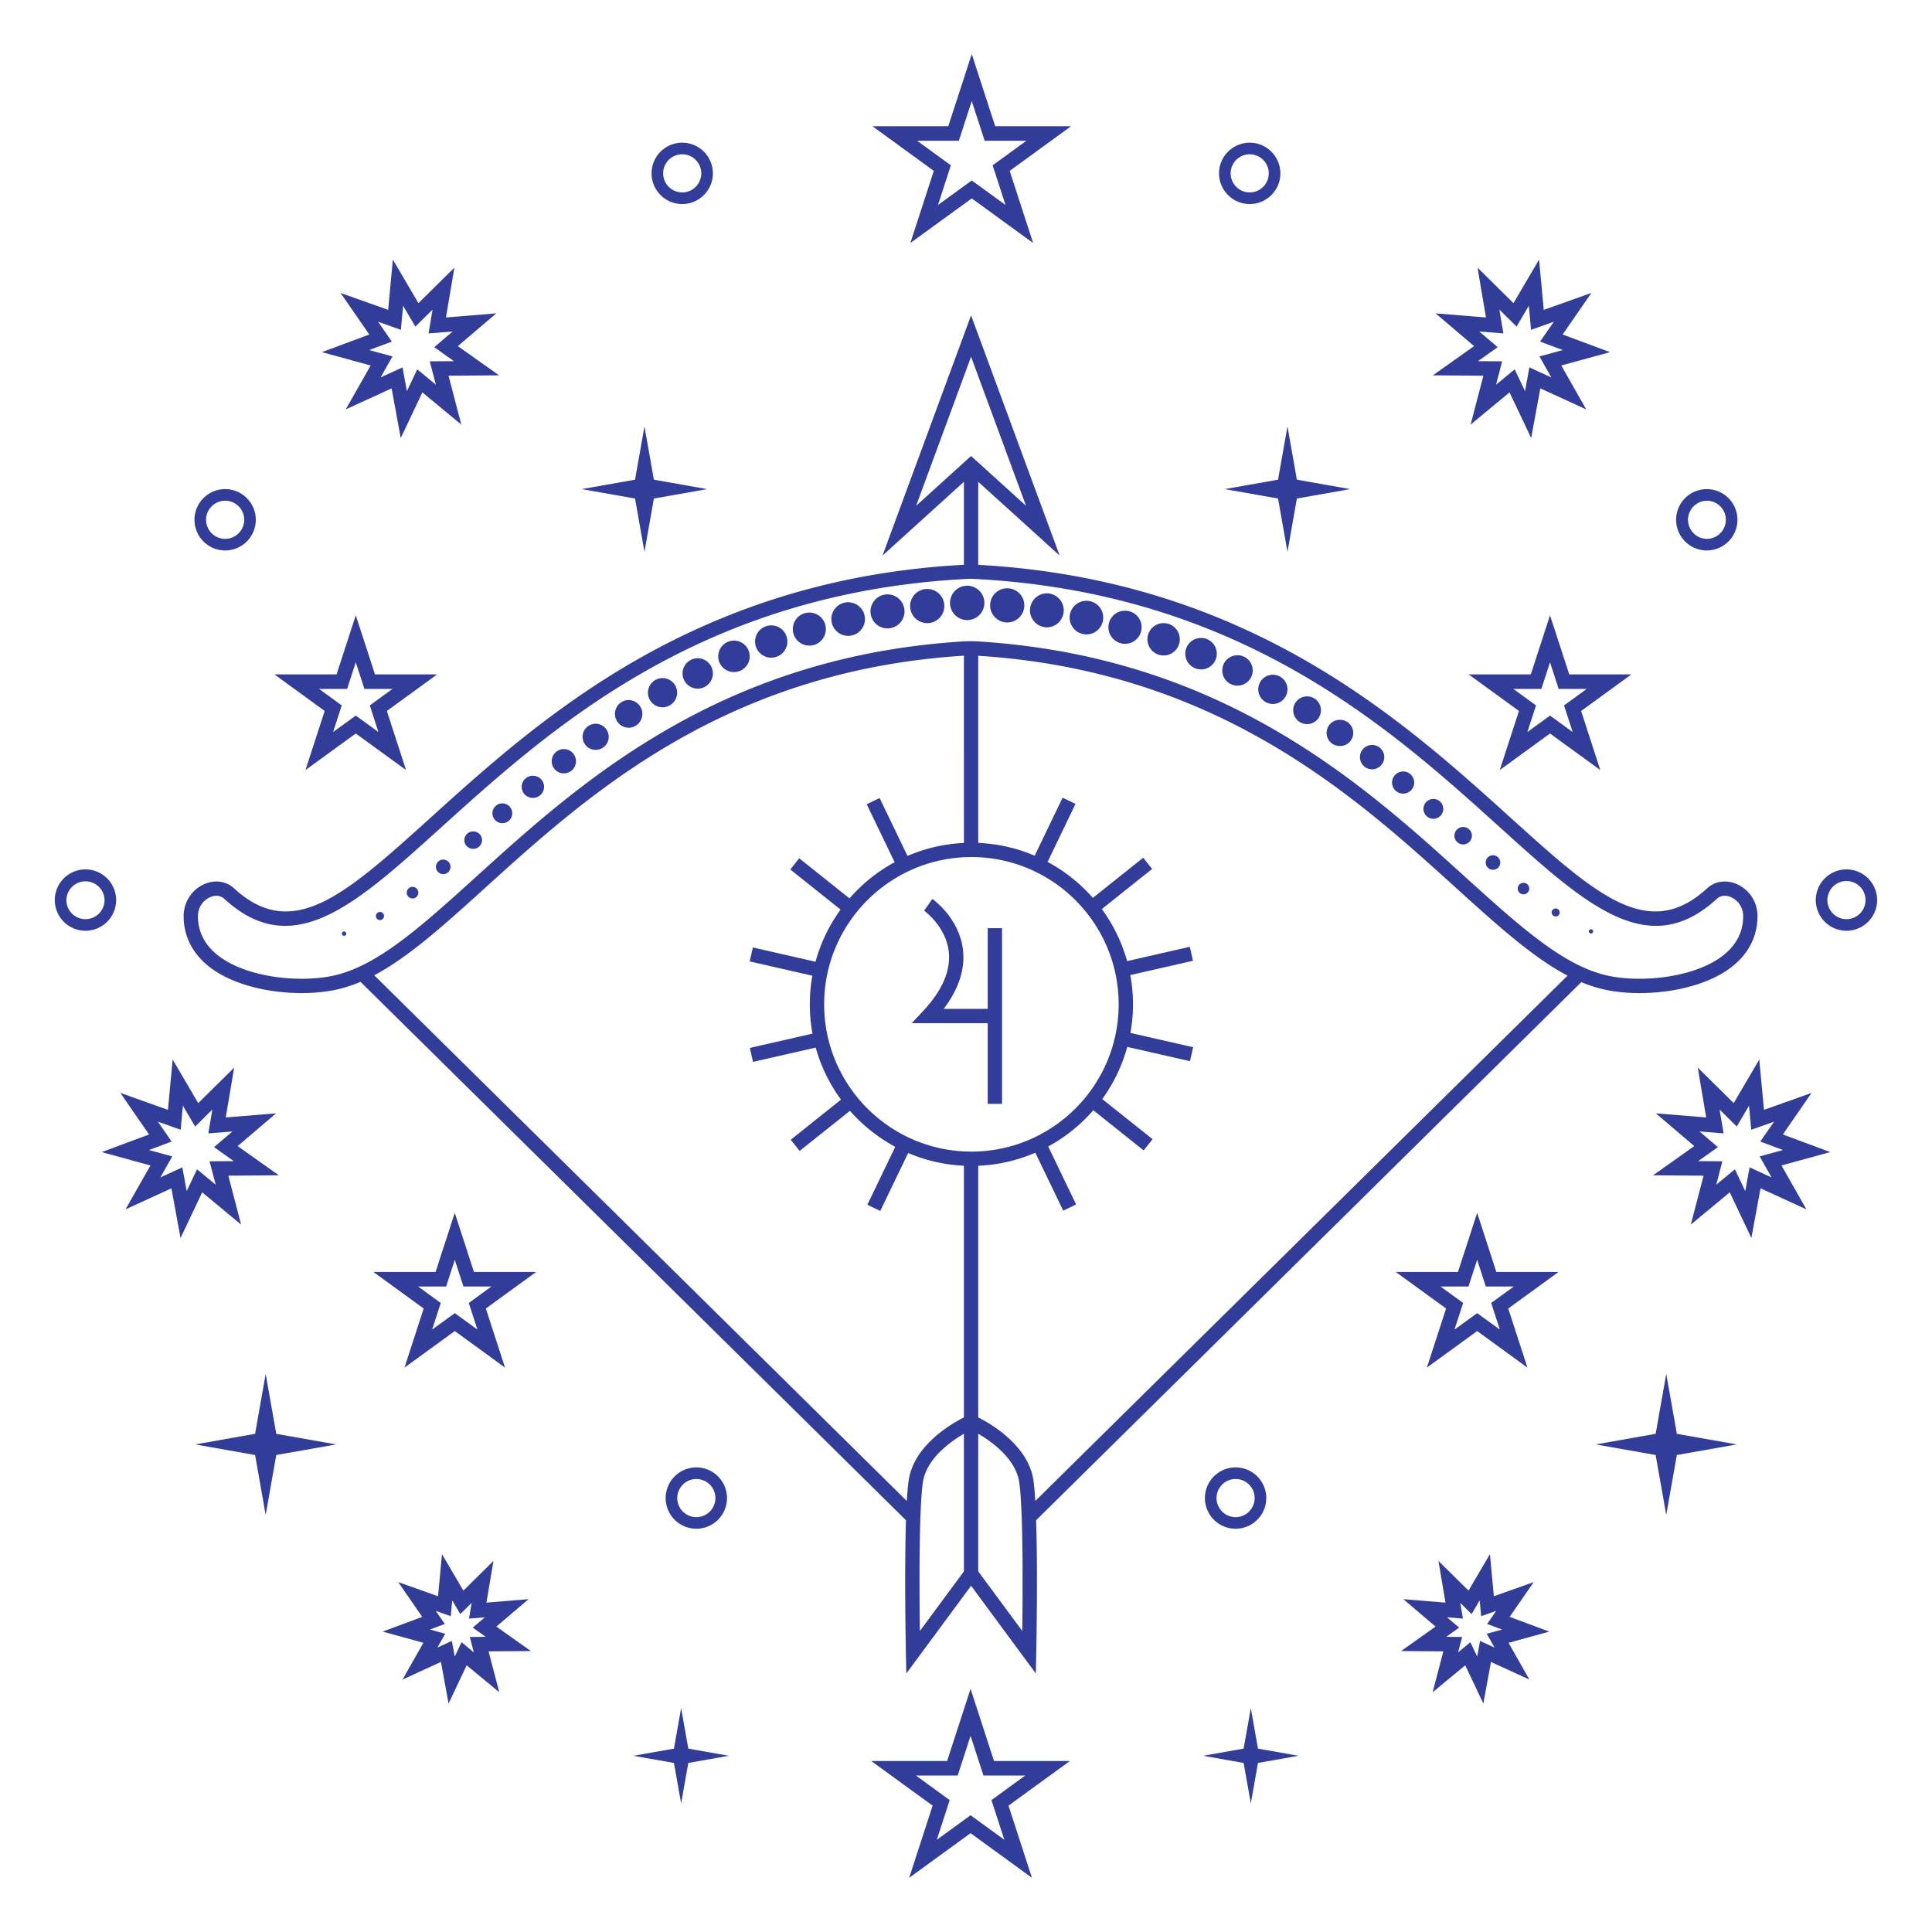 <?xml version="1.0" encoding="UTF-8"?>
<svg data-bbox="10.633 10.496 353.719 353.984" height="500" viewBox="0 0 375 375" width="500" xmlns="http://www.w3.org/2000/svg" data-type="color">
    <g>
        <defs>
            <clipPath id="a7fa8b99-356c-4f6d-95be-fa48ac882759">
                <path d="M169 327h38.809v37.48H169Zm0 0"/>
            </clipPath>
            <clipPath id="7b45ae23-323c-4c20-95f2-937056c96caa">
                <path d="M169 10.496h39V48h-39Zm0 0"/>
            </clipPath>
            <clipPath id="28dec419-2aa5-4d71-a1d3-a05482895ca9">
                <path d="M352 168.238h12.352V181H352Zm0 0"/>
            </clipPath>
            <clipPath id="044e4055-44e7-47fc-8b29-057cecfe623b">
                <path d="M10.496 168H23v13H10.496Zm0 0"/>
            </clipPath>
        </defs>
        <path d="m289.438 252.906 4.394-3.199h-5.437l-1.68-5.172-1.684 5.172h-5.437l4.402 3.2-1.68 5.167 4.399-3.195 4.402 3.195Zm13.066-6.015-9.754 7.093 3.727 11.47-9.762-7.095-9.758 7.094 3.727-11.469-9.762-7.093h12.066l3.727-11.473 3.726 11.473h12.063" fill="#313d98" data-color="1"/>
        <path d="m298.805 69.184 4.527-1.239-4.402-1.64 2.672-3.86-4.426 1.575-.434-4.672-2.379 4.043-3.336-3.297.782 4.625-4.68-.375 3.57 3.043-3.824 2.718 4.691.028-1.187 4.543 3.617-2.989 2.012 4.239.847-4.617 4.266 1.96Zm13.695-.832-9.457 2.59 4.844 8.527-8.91-4.082-1.778 9.636L293 76.164l-7.559 6.254 2.485-9.492-9.813-.074 8.004-5.668-7.465-6.36 9.774.797-1.637-9.672 6.977 6.895 4.964-8.461.915 9.765 9.242-3.289-5.578 8.07 9.191 3.423" fill="#313d98" data-color="1"/>
        <path d="m341.55 224.457 4.524-1.238-4.402-1.645 2.672-3.86-4.426 1.571-.434-4.668-2.379 4.047-3.332-3.3.778 4.628-4.68-.375 3.57 3.04-3.824 2.718 4.695.027-1.187 4.543 3.617-2.988 2.008 4.238.848-4.613 4.265 1.961Zm13.696-.836-9.46 2.594 4.839 8.527-8.906-4.09-1.778 9.645-4.199-8.867-7.555 6.261 2.477-9.492-9.805-.074 8-5.672-7.464-6.355 9.773.797-1.633-9.672 6.973 6.89 4.965-8.457.914 9.766 9.242-3.293-5.578 8.07 9.195 3.422" fill="#313d98" data-color="1"/>
        <path d="m321.36 282.418-11.63-2.055 11.63-2.058 2.058-11.63 2.059 11.63 11.628 2.058-11.628 2.055-2.059 11.633-2.059-11.633" fill="#313d98" data-color="1"/>
        <g clip-path="url(#a7fa8b99-356c-4f6d-95be-fa48ac882759)">
            <path d="m192.438 349.398 6.554-4.77h-8.105l-2.5-7.702-2.504 7.703h-8.106l6.559 4.77-2.504 7.703 6.555-4.766 6.554 4.766Zm15.23-7.586-11.918 8.66 4.55 14.008-11.913-8.66-11.914 8.66 4.547-14.007-11.915-8.66h14.727l4.555-14.008 4.554 14.007h14.727" fill="#313d98" data-color="1"/>
        </g>
        <g clip-path="url(#7b45ae23-323c-4c20-95f2-937056c96caa)">
            <path d="m192.668 32.086 6.555-4.766h-8.102l-2.504-7.707-2.504 7.707h-8.105l6.554 4.766-2.5 7.703 6.555-4.762 6.555 4.762Zm15.227-7.586-11.915 8.664 4.551 14.004-11.914-8.656-11.918 8.656 4.551-14.004-11.914-8.664h14.726l4.555-14.004 4.551 14.004h14.727" fill="#313d98" data-color="1"/>
        </g>
        <path d="m199.152 98.176-10.668-28.934-10.668 28.934 10.668-9.668ZM188.484 61.21l17.196 46.629-17.196-15.578-17.191 15.578 17.191-46.63" fill="#313d98" data-color="1"/>
        <path d="M217.133 194.941c0-15.757-12.82-28.586-28.582-28.586s-28.582 12.829-28.582 28.586c0 15.762 12.82 28.582 28.582 28.582s28.582-12.82 28.582-28.582Zm121.219-17.129a3.992 3.992 0 0 0-2.344-3.664c-1.031-.453-2.055-.34-2.75.293-13.278 12.227-25.363 1.305-42.082-13.812-21.422-19.36-50.711-45.836-102.785-48.297-52.078 2.461-81.371 28.938-102.79 48.297-16.722 15.117-28.804 26.039-42.09 13.812-.69-.632-1.718-.746-2.745-.293-1.078.48-2.348 1.723-2.348 3.665 0 3.023 1.3 5.582 3.86 7.605 5.59 4.414 16.199 5.441 22.827 3.863 8.446-2.015 16.829-9.613 27.45-19.226 19.988-18.118 47.293-42.852 95.074-45.598h1.516c47.785 2.746 75.09 27.48 95.078 45.598 10.617 9.613 18.996 17.21 27.445 19.226 6.629 1.578 17.246.543 22.832-3.863 2.559-2.023 3.852-4.582 3.852-7.606Zm-149.204-68.218c23.114 1.183 43.856 7.101 63.344 18.086 16.98 9.582 30.047 21.398 40.547 30.89 16.79 15.172 26.918 24.332 38.34 13.828 1.504-1.382 3.703-1.683 5.746-.789 2.434 1.067 4.004 3.504 4.004 6.203 0 3.864-1.695 7.247-4.906 9.786-4.496 3.55-11.59 5.16-17.977 5.16-2.598 0-5.078-.266-7.223-.778a26.916 26.916 0 0 1-4.09-1.347L201.11 295.078c.34 10.203.043 24.86.028 25.66l-.082 4.086-12.57-17.027-12.567 17.027-.09-4.086c-.012-.8-.3-15.457.024-25.66l-105.875-104.5a27.058 27.058 0 0 1-4.227 1.402c-2.145.512-4.629.778-7.219.778-6.39 0-13.476-1.61-17.976-5.16-3.215-2.54-4.914-5.922-4.914-9.786 0-2.699 1.57-5.136 4.007-6.203 2.043-.894 4.243-.593 5.75.79 11.418 10.503 21.551 1.343 38.332-13.829 10.504-9.492 23.57-21.308 40.551-30.89 19.492-10.985 40.23-16.903 63.34-18.086l.008-.082c.254.011.504.031.762.043.254-.012.504-.032.757-.043Zm-.664 166.398.555-1.27c.422.18 10.414 4.614 11.555 12.653.144 1.02.261 2.379.355 3.96l103.309-101.964c-6.805-3.578-13.707-9.832-21.903-17.262-19.554-17.722-46.222-41.882-92.48-44.824v36.324c16.68.703 30.035 14.48 30.035 31.332 0 17.293-14.066 31.36-31.36 31.36-17.296 0-31.363-14.067-31.363-31.36 0-16.804 13.286-30.566 29.907-31.324V127.27c-46.38 2.89-73.09 27.097-92.676 44.84-8.148 7.378-15.012 13.605-21.777 17.19l103.37 102.036c.098-1.582.212-2.941.36-3.961 1.149-8.04 11.133-12.473 11.559-12.652Zm0 1.547c-1.968.984-8.566 4.68-9.363 10.23-.773 5.41-.672 21.243-.574 28.81l8.82-11.946 1.117.82 1.118-.82 8.824 11.945c.09-7.566.191-23.398-.582-28.808-.79-5.551-7.395-9.247-9.36-10.23" fill="#313d98" data-color="1"/>
        <path d="M194.496 214.258h-2.781V180.16h2.781v34.098" fill="#313d98" data-color="1"/>
        <path d="M193.105 198.598h-16.14l2.191-2.34c3.696-3.942 5.383-7.793 5.012-11.442-.512-4.972-4.75-8.023-4.793-8.054l1.594-2.278c.215.153 5.304 3.77 5.96 10.016.391 3.727-.874 7.523-3.757 11.32h9.933v2.778" fill="#313d98" data-color="1"/>
        <path d="M189.875 307.48h-2.781v-82.566h2.781v82.566" fill="#313d98" data-color="1"/>
        <path d="M189.875 110.902h-2.781V90.895h2.781v20.007" fill="#313d98" data-color="1"/>
        <path d="M66.785 181.645a.423.423 0 1 1 .003-.848.423.423 0 0 1-.003.848" fill="#313d98" data-color="1"/>
        <path d="M73.754 178.582a.786.786 0 1 1 0-1.574c.437 0 .785.351.785.789a.783.783 0 0 1-.785.785" fill="#313d98" data-color="1"/>
        <path d="M80.074 174.39a1.124 1.124 0 0 1 0-2.25 1.125 1.125 0 0 1 0 2.25" fill="#313d98" data-color="1"/>
        <path d="M86.035 169.672a1.417 1.417 0 0 1-1.418-1.414 1.414 1.414 0 0 1 2.828 0c0 .781-.632 1.414-1.41 1.414" fill="#313d98" data-color="1"/>
        <path d="M91.824 164.762a1.693 1.693 0 0 1 0-3.387 1.694 1.694 0 1 1 0 3.387" fill="#313d98" data-color="1"/>
        <path d="M97.605 159.777a1.923 1.923 0 1 1-.006-3.841 1.923 1.923 0 0 1 .006 3.841" fill="#313d98" data-color="1"/>
        <path d="M103.453 154.871a2.147 2.147 0 1 1 0-4.293c1.188 0 2.152.957 2.152 2.149a2.15 2.15 0 0 1-2.152 2.144" fill="#313d98" data-color="1"/>
        <path d="M109.445 150.113c-1.3 0-2.36-1.054-2.36-2.355s1.06-2.356 2.36-2.356a2.353 2.353 0 0 1 2.352 2.356c0 1.3-1.05 2.355-2.352 2.355" fill="#313d98" data-color="1"/>
        <path d="M115.617 145.555a2.536 2.536 0 0 1-2.535-2.54 2.535 2.535 0 1 1 5.07 0 2.538 2.538 0 0 1-2.535 2.54" fill="#313d98" data-color="1"/>
        <path d="M121.996 141.254a2.688 2.688 0 0 1 0-5.375 2.687 2.687 0 1 1 0 5.375" fill="#313d98" data-color="1"/>
        <path d="M128.598 137.281a2.834 2.834 0 0 1-2.832-2.832 2.832 2.832 0 1 1 2.832 2.832" fill="#313d98" data-color="1"/>
        <path d="M135.426 133.66a2.948 2.948 0 1 1-.002-5.896 2.948 2.948 0 0 1 .002 5.896" fill="#313d98" data-color="1"/>
        <path d="M142.465 130.45a3.057 3.057 0 0 1-3.059-3.055 3.057 3.057 0 0 1 3.059-3.051 3.05 3.05 0 0 1 3.05 3.05 3.05 3.05 0 0 1-3.05 3.055" fill="#313d98" data-color="1"/>
        <path d="M149.691 127.656a3.136 3.136 0 0 1-3.132-3.136 3.136 3.136 0 1 1 3.132 3.136" fill="#313d98" data-color="1"/>
        <path d="M157.09 125.313a3.207 3.207 0 1 1 0-6.415 3.207 3.207 0 1 1 0 6.415" fill="#313d98" data-color="1"/>
        <path d="M164.625 123.418a3.26 3.26 0 0 1 0-6.52 3.26 3.26 0 0 1 0 6.52" fill="#313d98" data-color="1"/>
        <path d="M172.262 121.973a3.302 3.302 0 1 1 3.304-3.301c0 1.824-1.48 3.3-3.304 3.3" fill="#313d98" data-color="1"/>
        <path d="M179.977 120.95a3.32 3.32 0 0 1-3.32-3.317 3.32 3.32 0 0 1 3.32-3.317 3.32 3.32 0 0 1 3.32 3.317 3.32 3.32 0 0 1-3.32 3.316" fill="#313d98" data-color="1"/>
        <path d="M187.734 120.36a3.34 3.34 0 0 1-3.336-3.337 3.336 3.336 0 0 1 6.672 0 3.34 3.34 0 0 1-3.336 3.336" fill="#313d98" data-color="1"/>
        <path d="M195.5 120.82a3.322 3.322 0 0 1-3.32-3.316 3.32 3.32 0 1 1 6.64 0 3.322 3.322 0 0 1-3.32 3.316" fill="#313d98" data-color="1"/>
        <path d="M203.227 121.77a3.305 3.305 0 0 1-3.305-3.301 3.306 3.306 0 0 1 3.305-3.305 3.303 3.303 0 0 1 0 6.605" fill="#313d98" data-color="1"/>
        <path d="M210.879 123.137a3.26 3.26 0 0 1-3.262-3.258c0-1.8 1.461-3.266 3.262-3.266 1.8 0 3.262 1.465 3.262 3.266a3.26 3.26 0 0 1-3.262 3.258" fill="#313d98" data-color="1"/>
        <path d="M218.438 124.96a3.212 3.212 0 1 1-.007-6.422 3.212 3.212 0 0 1 .006 6.423" fill="#313d98" data-color="1"/>
        <path d="M225.86 127.227a3.144 3.144 0 0 1-3.145-3.141c0-1.734 1.41-3.14 3.144-3.14a3.14 3.14 0 0 1 0 6.28" fill="#313d98" data-color="1"/>
        <path d="M233.121 129.941a3.057 3.057 0 0 1-3.059-3.054 3.058 3.058 0 1 1 6.117 0 3.055 3.055 0 0 1-3.058 3.054" fill="#313d98" data-color="1"/>
        <path d="M240.195 133.086a2.953 2.953 0 1 1 0-5.907 2.953 2.953 0 0 1 0 5.907" fill="#313d98" data-color="1"/>
        <path d="M247.059 136.64a2.838 2.838 0 1 1 .004-5.676 2.838 2.838 0 0 1-.004 5.677" fill="#313d98" data-color="1"/>
        <path d="M253.7 140.55a2.692 2.692 0 0 1-2.692-2.69 2.692 2.692 0 1 1 5.387 0 2.695 2.695 0 0 1-2.696 2.69" fill="#313d98" data-color="1"/>
        <path d="M260.121 144.8a2.54 2.54 0 1 1 0-5.077 2.539 2.539 0 1 1 0 5.078" fill="#313d98" data-color="1"/>
        <path d="M266.324 149.32a2.36 2.36 0 0 1-2.36-2.363 2.357 2.357 0 0 1 2.36-2.36 2.36 2.36 0 1 1 0 4.723" fill="#313d98" data-color="1"/>
        <path d="M272.344 154.043a2.15 2.15 0 1 1 .004-4.3 2.15 2.15 0 0 1-.004 4.3" fill="#313d98" data-color="1"/>
        <path d="M278.215 158.926a1.924 1.924 0 1 1 .004-3.848 1.924 1.924 0 0 1-.004 3.848" fill="#313d98" data-color="1"/>
        <path d="M284 163.906a1.696 1.696 0 1 1 .002-3.392 1.696 1.696 0 0 1-.002 3.392" fill="#313d98" data-color="1"/>
        <path d="M289.785 168.828a1.41 1.41 0 0 1-1.41-1.41c0-.777.633-1.414 1.41-1.414.781 0 1.414.637 1.414 1.414a1.41 1.41 0 0 1-1.414 1.41" fill="#313d98" data-color="1"/>
        <path d="M295.707 173.594a1.124 1.124 0 0 1-1.121-1.121 1.12 1.12 0 0 1 1.121-1.118 1.118 1.118 0 1 1 0 2.238" fill="#313d98" data-color="1"/>
        <path d="M301.957 177.89a.781.781 0 0 1-.781-.78c0-.434.351-.778.781-.778a.779.779 0 1 1 0 1.559" fill="#313d98" data-color="1"/>
        <path d="M308.809 181.2a.415.415 0 0 1-.414-.419.41.41 0 0 1 .414-.41c.23 0 .414.184.414.41 0 .23-.184.418-.414.418" fill="#313d98" data-color="1"/>
        <path d="m174.23 168.566-6.003-12.464 2.503-1.207 6.008 12.468-2.508 1.203" fill="#313d98" data-color="1"/>
        <path d="m164.207 177.395-10.816-8.63 1.734-2.175 10.816 8.629-1.734 2.176" fill="#313d98" data-color="1"/>
        <path d="m159.004 189.691-13.492-3.078.62-2.71 13.493 3.081-.621 2.707" fill="#313d98" data-color="1"/>
        <path d="m146.16 206.11-.617-2.708 13.492-3.082.621 2.715-13.496 3.074" fill="#313d98" data-color="1"/>
        <path d="m155.207 223.395-1.73-2.168 10.816-8.633 1.73 2.176-10.816 8.625" fill="#313d98" data-color="1"/>
        <path d="m170.855 235.047-2.503-1.203 6.003-12.473 2.508 1.207-6.008 12.469" fill="#313d98" data-color="1"/>
        <path d="m206.371 234.988-6.004-12.465 2.504-1.207 6.004 12.465-2.504 1.207" fill="#313d98" data-color="1"/>
        <path d="m221.98 223.293-10.82-8.633 1.735-2.168 10.82 8.625-1.735 2.176" fill="#313d98" data-color="1"/>
        <path d="m230.969 205.977-13.489-3.075.618-2.714 13.492 3.082-.621 2.707" fill="#313d98" data-color="1"/>
        <path d="m218.066 189.559-.617-2.707 13.492-3.082.618 2.714-13.493 3.075" fill="#313d98" data-color="1"/>
        <path d="m212.813 177.285-1.735-2.172 10.817-8.629 1.734 2.176-10.816 8.625" fill="#313d98" data-color="1"/>
        <path d="m202.75 168.508-2.504-1.207 6.004-12.465 2.504 1.203-6.004 12.469" fill="#313d98" data-color="1"/>
        <path d="m288.566 317.11 2.985-.817-2.899-1.082 1.758-2.543-2.918 1.035-.285-3.078-1.566 2.668-2.204-2.176.516 3.051-3.086-.246 2.356 1.996-2.516 1.793 3.09.023-.781 2.993 2.382-1.973 1.325 2.797.558-3.047 2.813 1.293Zm12.149-.415-7.91 2.172 4.05 7.137-7.457-3.422-1.48 8.07-3.516-7.418-6.328 5.23 2.078-7.937-8.207-.058 6.696-4.75-6.25-5.32 8.18.671-1.368-8.093 5.84 5.761 4.152-7.078.766 8.172 7.734-2.75-4.668 6.754 7.688 2.86" fill="#313d98" data-color="1"/>
        <path d="m248.066 96.766-10.34-1.829 10.34-1.832 1.832-10.335 1.825 10.335 10.34 1.832-10.34 1.829-1.825 10.34-1.832-10.34" fill="#313d98" data-color="1"/>
        <path d="m241.387 342.188-7.864-1.391 7.864-1.39 1.394-7.864 1.39 7.863 7.864 1.39-7.863 1.392-1.39 7.859-1.395-7.86" fill="#313d98" data-color="1"/>
        <path d="M242.566 29.95a3.703 3.703 0 0 0-3.699 3.695 3.705 3.705 0 0 0 3.7 3.703 3.703 3.703 0 0 0 3.699-3.703 3.701 3.701 0 0 0-3.7-3.696Zm0 9.655c-3.28 0-5.953-2.675-5.953-5.96a5.958 5.958 0 0 1 5.953-5.95 5.956 5.956 0 0 1 5.954 5.95c0 3.285-2.668 5.96-5.954 5.96" fill="#313d98" data-color="1"/>
        <path d="M331.285 97.191a3.702 3.702 0 0 0 0 7.403c2.04 0 3.7-1.664 3.7-3.703 0-2.04-1.66-3.7-3.7-3.7Zm0 9.653a5.959 5.959 0 0 1-5.953-5.953 5.957 5.957 0 0 1 5.953-5.954 5.959 5.959 0 0 1 5.953 5.954 5.962 5.962 0 0 1-5.953 5.953" fill="#313d98" data-color="1"/>
        <g clip-path="url(#28dec419-2aa5-4d71-a1d3-a05482895ca9)">
            <path d="M358.398 171.008a3.703 3.703 0 0 0-3.703 3.699c0 2.04 1.66 3.7 3.703 3.7 2.036 0 3.7-1.66 3.7-3.7 0-2.043-1.664-3.7-3.7-3.7Zm0 9.652a5.962 5.962 0 0 1-5.957-5.953 5.963 5.963 0 0 1 5.957-5.957 5.962 5.962 0 0 1 5.954 5.957 5.962 5.962 0 0 1-5.954 5.953" fill="#313d98" data-color="1"/>
        </g>
        <path d="M239.828 287.074a3.708 3.708 0 0 0-3.703 3.7 3.708 3.708 0 0 0 3.703 3.703c2.04 0 3.7-1.66 3.7-3.704a3.704 3.704 0 0 0-3.7-3.699Zm0 9.653a5.96 5.96 0 0 1-5.957-5.954 5.962 5.962 0 0 1 5.957-5.953 5.962 5.962 0 0 1 5.953 5.953 5.959 5.959 0 0 1-5.953 5.954" fill="#313d98" data-color="1"/>
        <path d="m83.871 258.074 4.402-3.195 4.395 3.195-1.68-5.168 4.403-3.199h-5.438l-1.68-5.172-1.68 5.172h-5.44l4.398 3.2Zm.672-11.183 3.73-11.473 3.723 11.473h12.067l-9.762 7.093 3.726 11.47-9.754-7.095-9.761 7.094 3.722-11.469-9.754-7.093h12.063" fill="#313d98" data-color="1"/>
        <path d="m64.652 142.09 4.403-3.195 4.398 3.195-1.68-5.168 4.403-3.203h-5.442l-1.68-5.168-1.679 5.168h-5.438l4.395 3.203Zm.676-11.188 3.727-11.472 3.726 11.472h12.067L75.086 138l3.727 11.465-9.758-7.09-9.762 7.09L63.02 138l-9.754-7.098h12.062" fill="#313d98" data-color="1"/>
        <path d="m303.578 136.922 4.399-3.203h-5.442l-1.68-5.168-1.675 5.168h-5.442l4.403 3.203-1.68 5.168 4.394-3.195 4.403 3.195Zm13.07-6.02L306.895 138l3.722 11.465-9.762-7.09-9.753 7.09L294.828 138l-9.762-7.098h12.063l3.726-11.472 3.735 11.472h12.058" fill="#313d98" data-color="1"/>
        <path d="m73.863 73.27 4.266-1.961.848 4.617 2.011-4.239 3.617 2.989-1.19-4.543 4.694-.028-3.824-2.718 3.57-3.043-4.675.375.78-4.625-3.339 3.297-2.379-4.043-.433 4.672-4.426-1.575 2.672 3.86-4.403 1.64 4.528 1.239Zm-2.183-8.34-5.582-8.07 9.242 3.288.914-9.765 4.965 8.46 6.976-6.894-1.636 9.672 9.773-.797-7.465 6.36 8.004 5.668-9.808.074 2.48 9.492-7.559-6.254-4.199 8.86-1.777-9.637-8.906 4.082 4.84-8.528-9.458-2.59 9.196-3.421" fill="#313d98" data-color="1"/>
        <path d="m31.121 228.543 4.266-1.961.847 4.613 2.008-4.238 3.621 2.988-1.191-4.543 4.7-.027-3.829-2.719 3.57-3.039-4.675.375.777-4.629-3.336 3.301-2.379-4.047-.434 4.668-4.425-1.57 2.672 3.86-4.403 1.644 4.527 1.238Zm-2.187-8.344-5.579-8.07 9.243 3.293.914-9.766 4.965 8.457 6.976-6.89-1.637 9.672 9.774-.797-7.465 6.355 8 5.672-9.805.074 2.477 9.492-7.555-6.261-4.199 8.867-1.773-9.645-8.91 4.09 4.84-8.527-9.458-2.594 9.192-3.422" fill="#313d98" data-color="1"/>
        <path d="m53.625 282.418 11.629-2.055-11.629-2.058-2.059-11.63-2.054 11.63-11.633 2.058 11.633 2.055 2.054 11.633 2.059-11.633" fill="#313d98" data-color="1"/>
        <path d="m84.89 319.797 2.813-1.293.559 3.047 1.324-2.797 2.383 1.973-.781-2.993 3.093-.023-2.52-1.793 2.356-1.996-3.086.246.516-3.05-2.203 2.175-1.567-2.668-.285 3.078-2.918-1.035 1.762 2.543-2.895 1.082 2.98.816Zm-2.933-5.961-4.668-6.754 7.734 2.75.766-8.172 4.152 7.078 5.84-5.761-1.363 8.093 8.176-.672-6.25 5.32 6.695 4.75-8.207.06 2.074 7.937-6.324-5.23-3.512 7.417-1.484-8.07-7.457 3.422 4.055-7.137-7.914-2.172 7.687-2.86" fill="#313d98" data-color="1"/>
        <path d="m126.918 96.766 10.34-1.829-10.34-1.832-1.828-10.335-1.828 10.335-10.344 1.832 10.344 1.829 1.828 10.34 1.828-10.34" fill="#313d98" data-color="1"/>
        <path d="m133.598 342.188 7.863-1.391-7.863-1.39-1.391-7.864-1.394 7.863-7.864 1.39 7.864 1.392 1.394 7.859 1.39-7.86" fill="#313d98" data-color="1"/>
        <path d="M128.719 33.645a3.703 3.703 0 0 0 3.699 3.703c2.039 0 3.7-1.66 3.7-3.703a3.703 3.703 0 0 0-3.7-3.696c-2.043 0-3.7 1.66-3.7 3.696Zm-2.254 0a5.956 5.956 0 0 1 5.953-5.95 5.958 5.958 0 0 1 5.953 5.95c0 3.285-2.672 5.96-5.953 5.96-3.285 0-5.953-2.675-5.953-5.96" fill="#313d98" data-color="1"/>
        <path d="M40 100.89c0 2.04 1.66 3.704 3.7 3.704a3.708 3.708 0 0 0 3.702-3.703c0-2.04-1.66-3.7-3.703-3.7a3.704 3.704 0 0 0-3.699 3.7Zm-2.254 0a5.959 5.959 0 0 1 5.953-5.953 5.957 5.957 0 0 1 5.953 5.954 5.959 5.959 0 0 1-5.953 5.953 5.962 5.962 0 0 1-5.953-5.953" fill="#313d98" data-color="1"/>
        <g clip-path="url(#044e4055-44e7-47fc-8b29-057cecfe623b)">
            <path d="M12.887 174.707c0 2.04 1.664 3.7 3.703 3.7 2.039 0 3.7-1.66 3.7-3.7a3.702 3.702 0 0 0-7.403 0Zm-2.254 0a5.963 5.963 0 0 1 5.957-5.957 5.96 5.96 0 0 1 5.953 5.957 5.959 5.959 0 0 1-5.953 5.953 5.962 5.962 0 0 1-5.957-5.953" fill="#313d98" data-color="1"/>
        </g>
        <path d="M131.457 290.773a3.706 3.706 0 0 0 3.703 3.704c2.04 0 3.7-1.66 3.7-3.704a3.704 3.704 0 0 0-3.7-3.699 3.705 3.705 0 0 0-3.703 3.7Zm-2.254 0a5.962 5.962 0 0 1 5.957-5.953 5.962 5.962 0 0 1 5.953 5.953 5.959 5.959 0 0 1-5.953 5.954 5.96 5.96 0 0 1-5.957-5.954" fill="#313d98" data-color="1"/>
    </g>
</svg>
